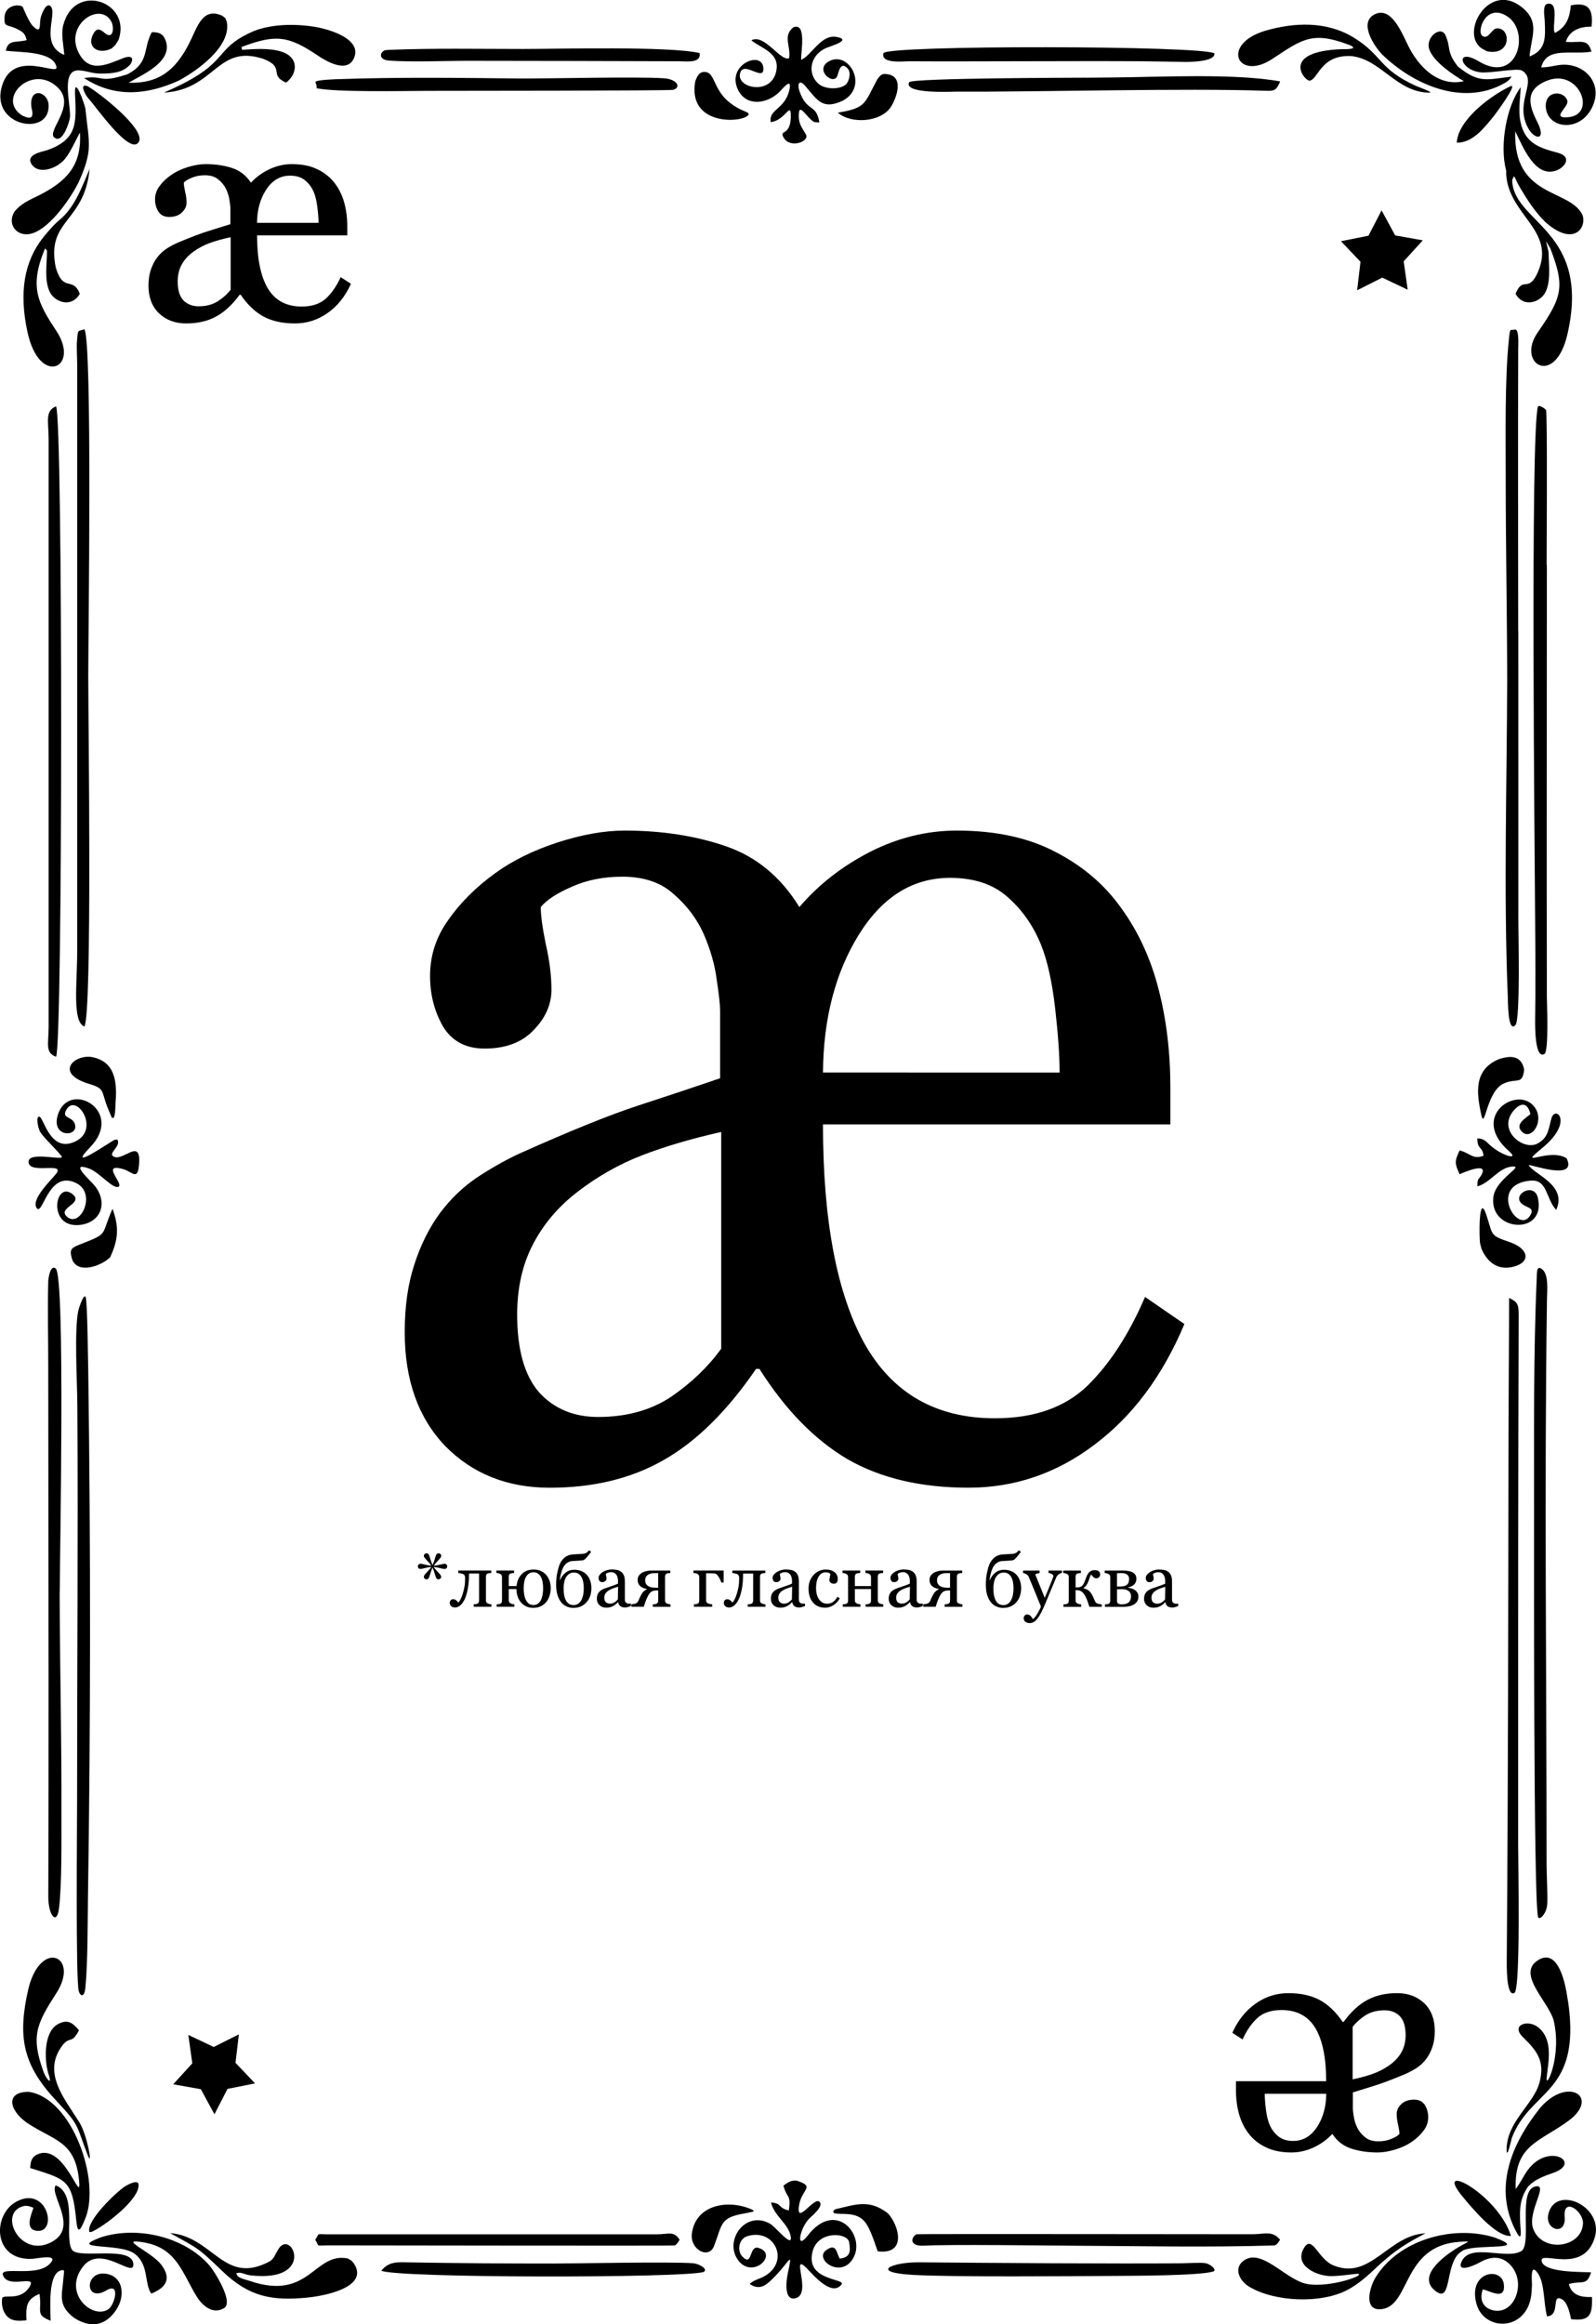 <?xml version="1.0" encoding="UTF-8" standalone="no"?>
<!-- Created with Inkscape (http://www.inkscape.org/) -->

<svg
   width="57mm"
   height="83mm"
   viewBox="0 0 57 83"
   version="1.1"
   id="svg1"
   xml:space="preserve"
   xmlns="http://www.w3.org/2000/svg"
   xmlns:svg="http://www.w3.org/2000/svg"><defs
     id="defs1" /><g
     id="layer1"
     transform="translate(-1515,-275.952)"><g
       id="g98"
       transform="translate(157.064,280.824)"
       style="fill:#000000;fill-opacity:1"><path
         style="fill:#000000;fill-opacity:1;fill-rule:evenodd;stroke:none;stroke-width:0.34"
         d="m 1412.158,17.667 c -9e-4,-3.361 -0.014,-6.729 0,-10.09 0,-0.094 0.037,-0.712 -0.114,-0.679 -0.185,0.04 -0.173,-0.101 -0.223,0.392 -0.144,1.407 -0.11,3.44 -0.11,4.881 0,2.413 0.049,4.823 0.053,7.232 -0.01,3.717 -0.13,7.596 0.021,11.294 0.01,0.117 -0.013,1.335 0.272,1.04 0.179,-0.187 0.107,-3.16 0.106,-3.639 0,-3.477 -9e-4,-6.953 -9e-4,-10.431 z"
         id="path76-67-9" /><path
         style="fill:#000000;fill-opacity:1;fill-rule:evenodd;stroke:none;stroke-width:0.34"
         d="m 1360.951,6.885 c -0.248,0.095 -0.227,-0.036 -0.268,0.451 -0.014,0.18 0.01,0.627 0.01,0.838 V 29.076 c 0,1.192 -0.185,2.534 0.257,2.711 0.284,-0.436 0.138,-11.114 0.138,-12.504 0,-1.386 0.151,-11.943 -0.138,-12.398 z"
         id="path75-93-9" /><path
         style="fill:#000000;fill-opacity:1;fill-rule:evenodd;stroke:none;stroke-width:0.34"
         d="m 1360.997,41.453 c -0.067,-0.172 -0.254,0.422 -0.267,0.486 -0.145,0.739 -0.037,2.52 -0.031,3.403 0.029,4.696 -0.01,9.39 -0.01,14.084 0,0.908 -0.052,6.409 0.059,6.8 0.065,0.226 0.206,0.217 0.237,-0.113 0.089,-0.916 0.079,-2.307 0.093,-3.248 0.096,-6.201 0.097,-12.546 0.01,-18.747 -0.01,-0.319 -0.026,-2.437 -0.091,-2.665 z"
         id="path74-47-7" /><path
         style="fill:#000000;fill-opacity:1;fill-rule:evenodd;stroke:none;stroke-width:0.34"
         d="m 1360.07,51.947 c 0,-1.203 0.203,-11.239 -0.144,-11.519 -0.186,-0.151 -0.263,0.322 -0.267,0.464 -0.026,0.947 0,2.045 0,3.011 0,3.654 0.011,7.308 0.012,10.961 0,2.67 0,5.335 -0.01,8.004 0,0.652 0.301,1.03 0.38,0.423 0.11,-0.834 0.087,-2.569 0.089,-3.452 0.01,-2.609 -0.058,-5.212 -0.063,-7.817 z"
         id="path73-88-9" /><path
         style="fill:#000000;fill-opacity:1;fill-rule:evenodd;stroke:none;stroke-width:0.34"
         d="m 1413.173,15.305 c 0,-0.561 0.031,-5.43 -0.022,-5.535 -0.017,-0.036 -0.265,-0.216 -0.292,-0.11 -0.269,1.052 -0.11,16.091 -0.097,18.314 0.01,1.21 0.018,2.369 0,3.58 0,0.179 -0.018,1.409 0.331,1.213 0.165,-0.093 0.089,-1.806 0.088,-2.063 -0.01,-5.132 0,-10.267 0,-15.399 z"
         id="path72-1-99" /><path
         style="fill:#000000;fill-opacity:1;fill-rule:evenodd;stroke:none;stroke-width:0.34"
         d="m 1413.101,3.035 c 1.03,0.936 1.518,0.224 1.351,-0.232 -0.447,-0.943 -2.48,-0.595 -2.401,-2.985 0.268,0.524 0.708,1.711 1.501,1.386 0.274,-0.113 0.545,-0.482 0.014,-0.622 -0.721,-0.189 -1.235,-0.373 -1.353,-1.257 -0.038,-0.4 0.018,-0.693 0.034,-1.084 -0.524,0.713 -0.746,2.079 -0.53,2.937 0.021,0.068 0.012,0.086 0.01,0.154 0.079,1.492 1.784,2.005 1.137,3.505 -0.338,0.784 -0.533,0.123 -0.8,0.781 0.264,0.495 0.84,0.32 1.04,-0.01 0.233,-0.385 0.148,-1.011 0.136,-1.495 l -0.091,-0.376 0.155,0.258 c 0.529,1.374 0.433,1.735 -0.453,3.009 -0.772,1.114 0.625,1.978 1.066,0.056 0.854,-3.727 -1.947,-3.956 -1.974,-5.505 0.102,-0.238 0.046,-0.12 0.286,0.285 0.252,0.424 0.524,0.847 0.876,1.194 z"
         id="path71-6-6" /><path
         style="fill:#000000;fill-opacity:1;fill-rule:evenodd;stroke:none;stroke-width:0.34"
         d="m 1410.003,-2.497 c -0.417,-0.532 -0.239,-0.647 -0.439,-1.109 -0.166,-0.38 -0.738,0.072 -0.58,0.505 0.165,0.444 0.847,0.904 1.234,1.128 -0.861,0.197 -1.536,-0.428 -1.929,-1.147 -0.239,-0.438 -0.618,-1.562 -1.26,-1.239 -0.574,0.289 -0.024,1.126 0.262,1.425 1.113,1.088 2.884,1.865 4.362,1.04 0.118,-0.065 0.195,-0.122 0.265,-0.241 -0.893,0.105 -1.161,0.247 -1.915,-0.361 z"
         id="path70-38-06" /><path
         style="fill:#000000;fill-opacity:1;fill-rule:evenodd;stroke:none;stroke-width:0.34"
         d="m 1409.965,0.224 c 0.578,0.007 0.995,-0.549 1.335,-0.967 0.036,-0.043 0.884,-1.19 0.578,-1.047 -0.679,0.317 -1.873,1.191 -1.914,2.014 z"
         id="path69-7-3" /><path
         style="fill:#000000;fill-opacity:1;fill-rule:evenodd;stroke:none;stroke-width:0.34"
         d="m 1405.852,-3.116 c -2.228,0.087 -1.309,1.151 -1.144,1.125 0.315,-0.047 0.384,-0.933 1.49,-0.879 1.071,0.119 1.605,1.3 2.796,1.308 0.165,9.7e-4 -0.449,-0.224 -0.473,-0.235 -1.359,-0.616 -1.183,-1.077 -2.22,-1.722 -0.974,-0.606 -2.133,-0.56 -3.193,-0.251 -1.594,0.49 -0.964,1.817 0.273,0.999 1.045,-0.69 1.422,-0.998 2.716,-0.506 0.461,0.176 -0.155,0.163 -0.244,0.161 z"
         id="path68-6-80" /><path
         style="fill:#000000;fill-opacity:1;fill-rule:evenodd;stroke:none;stroke-width:0.34"
         d="m 1411.04,-3.041 c 0.878,0.187 0.869,-0.845 0.358,-0.818 -0.201,0.011 -0.295,0.414 -0.518,0.271 -0.224,-0.144 0.127,-1.225 0.913,-0.681 0.793,0.549 0.346,2.419 -1.039,1.591 -0.865,-0.517 -0.699,0.322 0.081,0.391 0.358,0.032 1.288,-0.164 1.455,-0.066 0.604,0.359 -0.311,1.14 0.239,2.085 0.227,0.392 0.651,0.42 0.308,-0.254 -0.302,-0.592 -0.448,-1.139 0.33,-1.461 1.164,-0.481 1.822,1.212 0.773,1.297 -0.642,0.053 0.038,-0.366 -0.027,-0.588 -0.113,-0.383 -0.835,-0.381 -0.767,0.259 0.083,0.776 1.314,0.888 1.702,-0.14 0.314,-0.831 -0.412,-1.523 -1.26,-1.39 -0.244,0.037 -0.353,0.078 -0.611,0.08 0.14,-0.537 0.613,-0.529 1.096,-0.53 0.269,0 0.431,0.01 0.701,-0.031 -0.132,-0.507 -0.421,-0.301 -0.917,-0.353 0.134,-0.419 0.524,-0.547 0.921,-0.541 0.064,-0.614 -0.102,-0.894 -0.741,-0.76 -0.042,0.45 -0.159,0.772 -0.569,0.984 -0.13,-0.165 0.195,-1.151 -0.279,-1.035 -0.169,0.042 -0.09,0.454 -0.085,0.589 0.024,0.588 0.066,1.056 -0.541,1.285 0.055,-0.717 0.404,-1.244 -0.312,-1.785 -1.162,-0.879 -2.19,0.97 -1.392,1.503 z"
         id="path67-1-3" /><path
         style="fill:#000000;fill-opacity:1;fill-rule:evenodd;stroke:none;stroke-width:0.34"
         d="m 1407.146,76.053 c 0.589,-0.542 1,-0.806 1.7,-1.171 -1.332,0.06 -1.965,1.697 -3.293,1.143 -0.56,-0.235 -0.754,-1.131 -1.055,-0.604 -0.333,0.58 0.368,0.938 0.868,0.984 0.311,0.029 1.017,-0.09 1.073,-0.077 0.283,0.062 -1.234,0.572 -1.97,0.324 -0.701,-0.238 -1.458,-1.167 -2.053,-0.834 -0.439,0.246 -0.261,0.736 0.143,0.976 0.91,0.54 2.553,0.607 3.492,0.113 0.425,-0.224 0.747,-0.525 1.095,-0.854 z"
         id="path66-72-69" /><path
         style="fill:#000000;fill-opacity:1;fill-rule:evenodd;stroke:none;stroke-width:0.34"
         d="m 1413.877,66.236 c -0.089,-0.477 -0.366,-1.574 -1.055,-1.078 -0.684,0.49 0.392,1.428 0.599,2.108 0.313,1.311 -0.296,2.518 -0.248,2.061 0.061,-0.569 0.248,-1.365 -0.306,-1.805 -0.362,-0.287 -0.984,-0.085 -0.546,0.347 0.498,0.492 0.803,0.85 0.598,1.626 -0.211,0.792 -1.193,1.403 -1.177,2.438 0.027,0.278 0.165,-0.381 0.186,-0.451 0.638,-1.693 2.342,-1.576 2.059,-4.489 -0.025,-0.262 -0.065,-0.498 -0.11,-0.757 z"
         id="path65-37-4" /><path
         style="fill:#000000;fill-opacity:1;fill-rule:evenodd;stroke:none;stroke-width:0.34"
         d="m 1410.193,75.489 c 0.541,-0.242 2.417,0.027 1.118,-0.459 -1.474,-0.459 -3.42,0.077 -4.252,1.433 -0.223,0.364 -0.446,1.246 0.268,1.119 0.974,-0.175 0.722,-2.244 2.702,-2.393 0.578,-0.043 0.305,-0.015 -0.115,0.255 -0.43,0.274 -1.425,1.01 -0.666,1.529 0.532,0.365 0.303,-0.964 0.817,-1.396 z"
         id="path64-85-2" /><path
         style="fill:#000000;fill-opacity:1;fill-rule:evenodd;stroke:none;stroke-width:0.34"
         d="m 1414.003,70.827 c 1.059,-0.834 -0.087,-1.549 -1.056,-0.432 -1.028,1.284 -1.715,2.894 -0.833,4.478 0.203,0.364 0.119,-0.197 0.114,-0.354 -0.018,-0.525 -0.018,-0.877 0.289,-1.315 0.232,-0.244 0.543,-0.357 0.848,-0.466 1.133,-0.369 -0.136,-1.14 -0.879,-0.097 -0.156,0.218 -0.252,0.444 -0.418,0.659 -0.056,-1.603 0.868,-1.672 1.936,-2.474 z"
         id="path63-8-04" /><path
         style="fill:#000000;fill-opacity:1;fill-rule:evenodd;stroke:none;stroke-width:0.34"
         d="m 1410.113,73.499 c 0.337,0.411 1.238,1.521 1.786,1.476 -0.454,-1.468 -2.737,-2.686 -1.786,-1.476 z"
         id="path62-5-43" /><path
         style="fill:#000000;fill-opacity:1;fill-rule:evenodd;stroke:none;stroke-width:0.34"
         d="m 1412.65,76.719 c -9e-4,-0.135 -0.076,-0.845 0.223,-0.389 0.232,0.353 0.19,1.052 0.313,1.516 0.497,-0.024 0.134,-0.834 0.534,-0.608 0.202,0.114 0.283,0.498 0.326,0.71 0.67,0.081 0.768,-0.156 0.746,-0.792 -0.37,0.015 -0.725,-0.05 -0.825,-0.463 0.489,-0.138 0.628,0.086 0.794,-0.416 -0.318,-0.025 -1.696,0.022 -1.767,-0.408 -0.064,-0.391 1.494,0.505 1.898,-0.839 0.336,-1.119 -1.397,-1.899 -1.656,-0.843 -0.143,0.584 0.64,0.806 0.581,0.108 -0.063,-0.737 0.676,-0.201 0.654,0.236 -0.046,0.88 -1.462,1.059 -1.779,0.187 -0.226,-0.616 0.606,-1.658 0.051,-1.501 -0.578,0.164 -0.118,1.904 -0.439,2.276 -0.518,0.378 -1.897,-0.317 -2.18,0.428 -0.152,0.4 0.532,0.072 0.647,0.007 0.401,-0.232 0.818,-0.269 1.15,0.133 0.531,0.639 0.077,1.774 -0.692,1.562 -0.353,-0.098 -0.458,-0.403 -0.335,-0.743 0.288,0.075 0.806,0.4 0.753,-0.164 -0.064,-0.663 -1.293,-0.484 -0.982,0.678 0.277,1.034 1.905,1.002 1.973,-0.459 z"
         id="path61-87-6" /><path
         style="fill:#000000;fill-opacity:1;fill-rule:evenodd;stroke:none;stroke-width:0.34"
         d="m 1365.873,-4.311 c -0.724,-0.323 -0.895,0.434 -1.19,1.006 -0.48,0.935 -1.077,1.426 -2.155,1.387 0.473,-0.279 1.62,-0.756 1.318,-1.522 -0.096,-0.244 -0.259,-0.286 -0.488,-0.282 -0.326,0.584 -0.069,1.089 -0.873,1.503 -1.047,0.341 -0.823,0.025 -1.547,0.134 1.089,0.714 2.246,0.608 3.387,0.089 0.648,-0.349 1.877,-1.211 1.711,-2.095 l -0.051,-0.13 z"
         id="path60-33-9" /><path
         style="fill:#000000;fill-opacity:1;fill-rule:evenodd;stroke:none;stroke-width:0.34"
         d="m 1358.463,2.672 c -0.286,0.428 0.041,0.894 0.519,0.815 0.645,-0.105 1.404,-1.154 1.751,-1.826 0.541,-1.198 0.379,-1.407 0.253,-2.652 -0.032,-0.173 -0.402,-1.231 -0.37,-0.523 0.049,1.046 0.087,1.622 -1.005,2.008 -0.186,0.056 -0.763,0.152 -0.549,0.494 0.244,0.389 0.894,0.167 1.18,-0.169 0.21,-0.244 0.383,-0.662 0.549,-0.955 0.071,1.198 -0.498,1.75 -1.481,2.249 -0.319,0.154 -0.615,0.281 -0.847,0.559 z"
         id="path59-10-18" /><path
         style="fill:#000000;fill-opacity:1;fill-rule:evenodd;stroke:none;stroke-width:0.34"
         d="m 1361.056,-1.797 c -0.318,-0.111 -0.047,0.354 0.039,0.443 0.212,0.211 1.496,2.08 1.799,1.548 0.259,-0.454 -1.467,-1.793 -1.838,-1.991 z"
         id="path58-8-91" /><path
         style="fill:#000000;fill-opacity:1;fill-rule:evenodd;stroke:none;stroke-width:0.34"
         d="m 1359.546,3.998 0.069,0.082 c 0,0.493 -0.115,1.125 0.13,1.529 0.198,0.326 0.764,0.505 1.042,0.01 -0.257,-0.642 -0.582,-0.023 -0.858,-0.931 -0.359,-1.722 1.02,-1.593 1.207,-3.524 -0.268,0.62 -0.494,1.284 -0.994,1.748 -0.275,0.227 -0.428,0.408 -0.657,0.686 -0.702,0.883 -0.867,1.993 -0.569,3.381 0.423,1.986 1.903,1.288 1.036,-0.029 -0.658,-0.998 -0.987,-1.566 -0.406,-2.953 z"
         id="path57-1-1" /><path
         style="fill:#000000;fill-opacity:1;fill-rule:evenodd;stroke:none;stroke-width:0.34"
         d="m 1366.581,-3.093 -0.02,-0.101 c 1.216,-0.454 1.654,-0.416 2.729,0.308 0.312,0.211 1.051,0.643 1.29,0.085 0.301,-0.702 -0.95,-1.038 -1.396,-1.112 -0.657,-0.108 -1.413,-0.105 -2.052,0.102 l -0.131,0.048 c -1.185,0.513 -1.002,0.925 -1.947,1.543 -0.404,0.266 -0.823,0.458 -1.262,0.656 1.831,-0.109 1.89,-1.74 3.535,-1.21 0.825,0.31 0.181,0.568 0.826,0.853 0.419,-0.318 0.471,-0.912 -0.179,-1.111 -0.431,-0.132 -0.952,-0.089 -1.393,-0.061 z"
         id="path56-0-86" /><path
         style="fill:#000000;fill-opacity:1;fill-rule:evenodd;stroke:none;stroke-width:0.34"
         d="m 1361.931,-3.146 0.131,-0.126 0.11,-0.182 c 0.471,-1.361 -1.578,-2.073 -1.978,-0.517 -0.083,0.323 0.013,0.719 0.038,1.06 -0.91,-0.365 -0.223,-1.484 -0.492,-1.741 -0.157,-0.15 -0.333,0.302 -0.358,0.444 -0.041,0.237 0.033,0.571 -0.274,0.263 -0.153,-0.155 -0.359,-0.68 -0.36,-0.682 -0.13,-0.11 -0.632,-0.067 -0.651,0.368 -0.019,0.385 0.089,0.244 0.451,0.423 0.212,0.105 0.289,0.168 0.34,0.399 -0.415,0.098 -0.655,-0.028 -0.746,0.375 0.442,0.07 1.687,-0.006 1.81,0.581 0.075,0.356 -1.619,-0.713 -1.97,0.771 -0.323,1.36 1.725,1.72 1.691,0.602 -0.016,-0.509 -0.717,-0.681 -0.614,0.074 0.085,0.333 0.028,0.471 -0.345,0.278 -0.933,-0.616 0.419,-1.893 1.313,-0.961 0.619,0.645 -0.429,1.519 -0.153,1.757 l 0.081,0.042 c 0.242,0.059 0.46,-0.572 0.482,-0.787 0.016,-0.523 -0.343,-1.711 0.344,-1.653 0.334,0.028 0.434,0.128 0.886,0.113 0.358,-0.011 0.688,-0.054 0.931,-0.337 0.148,-0.251 -0.01,-0.308 -0.241,-0.222 -0.596,0.232 -1.245,0.58 -1.625,-0.212 -0.481,-1.002 0.791,-1.813 1.18,-1.084 0.105,0.193 0.08,0.663 -0.228,0.412 -0.149,-0.122 -0.282,-0.234 -0.423,0.04 -0.241,0.465 0.193,0.745 0.671,0.502 z"
         id="path55-9-35" /><path
         style="fill:#000000;fill-opacity:1;fill-rule:evenodd;stroke:none;stroke-width:0.34"
         d="m 1370.353,75.778 c -1.203,-0.231 -1.361,1.535 -3.496,0.804 -0.208,-0.071 -0.443,-0.091 -0.482,-0.275 0.2,-0.06 0.25,0.047 0.528,0.078 2.342,0.255 1.441,-1.708 0.972,-0.933 -0.2,0.331 -0.129,0.384 -0.6,0.565 -1.386,0.535 -1.815,-1.023 -3.262,-1.144 1.043,0.584 0.967,0.498 1.865,1.36 0.956,0.917 1.76,1.069 3.048,0.943 0.488,-0.048 2.227,-0.338 1.648,-1.221 l -0.093,-0.104 z"
         id="path54-2-09" /><path
         style="fill:#000000;fill-opacity:1;fill-rule:evenodd;stroke:none;stroke-width:0.34"
         d="m 1359.951,66.301 c 0.839,-1.304 -0.536,-1.951 -0.994,-0.184 -0.404,1.747 -0.22,2.744 1.004,4.046 0.821,0.874 0.682,0.816 1.1,1.91 0.207,0.537 0,-0.686 -0.291,-1.156 -0.534,-0.857 -1.377,-1.805 -0.558,-2.804 0.256,-0.266 0.287,0.01 0.545,-0.482 -0.228,-0.269 -0.4,-0.406 -0.746,-0.223 -0.536,0.282 -0.503,1.357 -0.32,1.855 0.096,0.336 -0.096,0.111 -0.193,-0.128 -0.477,-1.299 -0.252,-1.736 0.452,-2.834 z"
         id="path53-4-1" /><path
         style="fill:#000000;fill-opacity:1;fill-rule:evenodd;stroke:none;stroke-width:0.34"
         d="m 1358.965,69.83 c -0.83,-0.008 -0.718,0.639 -0.084,1.093 0.983,0.663 1.735,0.639 1.879,2.069 0.1,0.982 -0.525,-1.386 -1.498,-0.924 -0.208,0.098 -0.239,0.271 -0.246,0.483 1.296,0.411 1.502,0.407 1.646,1.892 0.051,0.502 0.152,0.322 0.32,-0.089 0.556,-1.353 -0.463,-4.294 -2.017,-4.525 z"
         id="path52-9-08" /><path
         style="fill:#000000;fill-opacity:1;fill-rule:evenodd;stroke:none;stroke-width:0.34"
         d="m 1361.525,75.03 c -1.21,0.457 0.672,0.194 1.198,0.567 0.547,0.388 0.355,1.074 0.616,1.437 0.508,-0.205 0.742,-0.513 0.364,-1.021 -0.366,-0.491 -1.643,-0.983 -0.606,-0.802 1.165,0.206 1.357,1.119 1.88,1.953 0.206,0.325 0.583,0.627 0.967,0.385 0.346,-0.219 -0.36,-1.324 -0.524,-1.515 -0.906,-1.047 -2.618,-1.425 -3.896,-1.004 z"
         id="path51-15-2" /><path
         style="fill:#000000;fill-opacity:1;fill-rule:evenodd;stroke:none;stroke-width:0.34"
         d="m 1361.204,74.832 c 0.429,-0.183 1.761,-1.18 1.677,-1.71 -0.028,-0.176 -0.418,0.042 -0.48,0.082 -0.307,0.201 -1.399,1.235 -1.272,1.632 z"
         id="path50-7-2" /><path
         style="fill:#000000;fill-opacity:1;fill-rule:evenodd;stroke:none;stroke-width:0.34"
         d="m 1360.409,74.46 c 0,-0.431 0,-1.123 -0.486,-1.289 -0.232,0.352 0.856,1.505 -0.16,2.03 -1.105,0.571 -1.886,-1.007 -1.032,-1.278 0.163,-0.051 0.252,-0.008 0.4,0.046 -0.084,0.255 -0.323,0.788 0.134,0.825 0.746,0.06 0.349,-1.624 -0.734,-1.049 -0.879,0.466 -0.856,2.112 0.547,2.048 0.207,-0.01 1.014,-0.201 0.626,0.187 -0.514,0.513 -1.949,-0.004 -1.624,0.473 0.259,0.38 1.183,-0.101 0.911,0.338 -0.338,0.544 -0.954,0.234 -0.979,0.419 -0.046,0.32 0.092,0.698 0.419,0.772 0.151,0.035 0.299,0.019 0.45,0.006 -0.023,-0.485 -0.01,-0.752 0.465,-0.943 0.097,0.637 -0.167,0.735 0.397,0.958 0,-0.395 -0.113,-1.668 0.364,-1.795 0.161,-0.043 0.113,0.011 0.096,0.254 -0.042,0.608 -0.227,0.975 0.375,1.436 0.557,0.357 1.081,0.322 1.484,-0.247 0.391,-0.552 0.261,-1.289 -0.409,-1.332 -0.704,-0.044 -0.682,1.054 0.087,0.598 0.509,-0.301 0.29,0.529 0.063,0.678 -0.569,0.375 -1.645,-0.578 -0.899,-1.531 0.649,-0.828 1.837,0.47 1.793,-0.092 -0.05,-0.659 -1.88,-0.176 -2.172,-0.481 -0.161,-0.168 -0.117,-0.803 -0.116,-1.027 z"
         id="path49-33-68" /><path
         style="fill:#000000;fill-opacity:1;fill-rule:evenodd;stroke:none;stroke-width:0.34"
         d="m 1359.936,9.639 c -0.396,0.167 -0.269,0.518 -0.263,1.16 v 21.03 c -0.01,0.626 -0.12,0.889 0.265,1.037 0.239,-0.379 0.248,-22.824 0,-23.227 z"
         id="path48-4-9" /><path
         style="fill:#000000;fill-opacity:1;fill-rule:evenodd;stroke:none;stroke-width:0.34"
         d="m 1412.867,63.589 c 0.051,0.134 0.311,-0.13 0.328,-0.468 0.018,-0.36 -0.024,-1.024 -0.024,-1.442 0,-6.703 -0.082,-13.389 0.013,-20.094 0,-0.347 0.085,-0.971 -0.197,-1.15 -0.181,-0.116 -0.159,0.157 -0.168,0.351 -0.122,2.71 -0.092,5.647 -0.096,8.368 0,1.422 -0.021,13.809 0.143,14.434 z"
         id="path47-22-77" /><path
         style="fill:#000000;fill-opacity:1;fill-rule:evenodd;stroke:none;stroke-width:0.34"
         d="m 1411.749,65.069 c -9e-4,0.145 -0.03,1.414 0.276,1.225 0.222,-0.136 0.131,-4.599 0.131,-5.293 0,-2.268 0,-4.535 0,-6.803 0,-1.135 10e-4,-2.268 10e-4,-3.403 0,-2.9 0.01,-5.795 0.017,-8.697 9e-4,-0.393 -0.038,-0.474 -0.342,-0.619 -10e-4,1.627 -0.018,3.266 -0.021,4.897 -0.01,6.232 -0.012,12.461 -0.062,18.693 z"
         id="path46-0-8" /><path
         style="fill:#000000;fill-opacity:1;fill-rule:evenodd;stroke:none;stroke-width:0.34"
         d="m 1382.765,-1.963 c -0.275,1.581 1.644,1.488 1.892,1.206 0.073,-0.083 -0.097,-0.126 -0.195,-0.171 -1.105,-0.499 -0.912,-1.304 -1.317,-1.371 -0.231,-0.039 -0.318,0.16 -0.379,0.336 z"
         id="path45-1-93" /><path
         style="fill:#000000;fill-opacity:1;fill-rule:evenodd;stroke:none;stroke-width:0.34"
         d="m 1389.271,-2.044 c -0.468,0.857 -0.375,1.027 -1.413,1.195 0.476,0.418 1.544,0.344 1.898,-0.21 0.195,-0.306 0.46,-1.033 -0.072,-1.152 -0.25,-0.056 -0.288,0.007 -0.413,0.166 z"
         id="path44-2-05" /><path
         style="fill:#000000;fill-opacity:1;fill-rule:evenodd;stroke:none;stroke-width:0.34"
         d="m 1387.021,-0.511 0.179,0.013 c -0.117,-0.704 -0.444,-0.34 -0.714,-1.128 -0.08,-0.234 -0.014,-0.439 0.212,-0.173 0.444,0.522 0.615,0.854 1.333,0.525 0.954,-0.513 0.217,-1.809 -0.493,-1.407 -0.539,0.305 0.187,0.897 0.309,0.501 0.055,-0.179 0.12,-0.497 0.358,-0.251 0.144,0.149 0.052,0.47 -0.055,0.571 -0.201,0.191 -0.748,0.192 -0.988,-0.025 -0.414,-0.376 -0.29,-1.035 0.297,-1.281 0.118,-0.05 0.951,-0.286 0.342,-0.389 -0.548,-0.093 -0.884,0.671 -1.253,0.819 -0.016,-0.242 0.21,-1.356 -0.281,-1.16 -0.386,0.322 -0.082,0.655 -0.147,1.103 -0.307,0.129 -0.887,-0.893 -1.35,-0.638 0.373,0.304 1.073,0.451 0.873,1.167 -0.229,0.814 -1.457,0.519 -1.266,-0.02 0.145,-0.415 0.86,0.357 0.822,-0.161 -0.047,-0.65 -1.355,-0.107 -0.897,0.796 0.312,0.614 1.083,0.482 1.513,0.016 0.097,-0.106 0.426,-0.498 0.309,-0.01 -0.165,0.686 -0.737,0.668 -0.663,1.132 0.532,-0.056 0.734,-0.796 0.718,-0.178 -0.018,0.709 -0.443,0.424 -0.248,0.743 0.237,0.389 0.92,0.121 0.792,-0.116 -0.151,-0.275 -0.287,-0.387 -0.254,-0.779 0.029,-0.338 0.294,0.192 0.551,0.33 z"
         id="path43-77-6" /><path
         style="fill:#000000;fill-opacity:1;fill-rule:evenodd;stroke:none;stroke-width:0.34"
         d="m 1361.924,35.03 c 0.136,0.14 0.129,-0.37 0.136,-0.465 0.056,-0.705 0.041,-1.48 -0.784,-1.677 -0.654,-0.157 -1.455,0.561 -0.145,0.951 0.581,0.172 0.404,0.262 0.672,0.904 z"
         id="path42-02-3" /><path
         style="fill:#000000;fill-opacity:1;fill-rule:evenodd;stroke:none;stroke-width:0.34"
         d="m 1361.867,40.03 c 0.294,-0.623 0.33,-1.084 0.087,-1.736 -0.441,0.999 -0.102,0.858 -1.193,1.286 -0.316,0.122 -0.342,0.199 -0.248,0.524 0.202,0.53 1.021,0.244 1.354,-0.074 z"
         id="path41-4-97" /><path
         style="fill:#000000;fill-opacity:1;fill-rule:evenodd;stroke:none;stroke-width:0.34"
         d="m 1362.018,35.836 c -0.152,0.075 -1.754,1.182 -0.868,0.267 1.247,-1.286 -0.699,-2.405 -1.131,-1.213 -0.32,0.884 0.768,0.865 0.586,0.365 -0.1,-0.275 -0.493,-0.172 -0.291,-0.511 0.35,-0.588 1.228,0.721 0.299,1.153 -0.879,0.411 -1.11,-0.843 -1.266,-0.889 -0.143,-0.043 -0.056,0.404 0.025,0.544 0.126,0.215 0.776,0.821 0.772,0.893 -0.01,0.125 -1.219,-0.212 -1.189,0.187 0.033,0.447 1.337,-0.029 0.983,0.416 -0.169,0.213 -0.873,0.883 -0.706,1.195 0.221,0.414 0.409,-1.372 1.426,-0.866 0.741,0.368 0.155,1.598 -0.316,1.212 -0.408,-0.334 0.636,-0.479 0.167,-0.83 -0.612,-0.457 -0.878,1.191 0.228,1.117 0.726,-0.048 1.095,-0.704 0.604,-1.376 -0.134,-0.185 -0.992,-0.919 -0.224,-0.642 0.363,0.13 0.834,0.725 1.042,0.654 0.234,-0.08 -0.645,-0.857 0.155,-0.64 0.36,0.097 0.543,0.455 0.59,-0.189 0.073,-0.977 -0.63,9.7e-4 -0.945,-0.278 -0.133,-0.118 0.32,-0.364 0.162,-0.588 z"
         id="path40-10-74" /><path
         style="fill:#000000;fill-opacity:1;fill-rule:evenodd;stroke:none;stroke-width:0.34"
         d="m 1389.283,75.525 c 1.08,0.132 0.736,-0.981 0.354,-1.365 -0.648,-0.489 -1.097,-0.321 -1.841,-0.144 -0.115,0.027 -0.118,0.125 -0.068,0.144 0.201,0.08 0.772,-0.086 1.097,0.313 0.184,0.224 0.33,0.693 0.434,0.984 z"
         id="path39-3-3" /><path
         style="fill:#000000;fill-opacity:1;fill-rule:evenodd;stroke:none;stroke-width:0.34"
         d="m 1384.826,74.05 c -0.793,-0.383 -2.025,-0.246 -2.179,0.827 -0.084,0.587 0.604,0.945 0.79,0.458 0.309,-0.806 0.207,-1.016 1.115,-1.168 l 0.307,-0.066 z"
         id="path38-73-5" /><path
         style="fill:#000000;fill-opacity:1;fill-rule:evenodd;stroke:none;stroke-width:0.34"
         d="m 1386.394,73.002 c -0.21,-0.023 -0.311,0.059 -0.478,0.176 0.119,0.477 0.278,0.281 0.193,0.885 -0.402,-0.084 -0.22,-0.249 -0.638,-0.285 0.119,0.504 0.655,0.778 0.709,1.246 0.043,0.372 -0.54,-0.368 -0.738,-0.482 -0.884,-0.51 -1.673,0.615 -1.134,1.313 0.52,0.675 1.437,-0.23 0.721,-0.451 -0.362,-0.111 -0.199,0.716 -0.592,0.295 -0.16,-0.169 -0.146,-0.616 0.198,-0.718 1.034,-0.309 1.583,1.061 0.428,1.514 -0.177,0.07 -0.201,0.076 -0.355,0.192 0.376,0.263 0.615,0.031 0.911,-0.274 0.534,-0.548 0.633,-0.945 0.452,-0.098 -0.051,0.238 -0.155,1.022 0.299,0.877 0.572,-0.181 -0.232,-1.685 0.39,-1.051 0.22,0.226 0.883,1.019 1.231,0.568 0.168,-0.22 -1.317,-0.12 -1.032,-1.187 0.199,-0.745 1.243,-0.673 1.304,-0.321 0.059,0.342 0.037,0.536 -0.337,0.585 -0.129,-0.235 -0.116,-0.554 -0.473,-0.311 -0.486,0.332 0.572,1.093 0.985,0.235 0.383,-0.798 -0.662,-2.028 -1.65,-0.754 -0.434,0.561 -0.3,-0.211 0.025,-0.576 0.083,-0.092 0.569,-0.467 0.387,-0.628 -0.195,-0.175 -0.816,0.841 -0.733,0.169 0.079,-0.624 0.616,-0.694 -0.071,-0.918 z"
         id="path37-9-8" /><path
         style="fill:#000000;fill-opacity:1;fill-rule:evenodd;stroke:none;stroke-width:0.34"
         d="m 1396.751,-2.098 c -0.304,0.003 -6.269,0.008 -6.346,0.163 -0.212,0.426 1.53,0.336 1.678,0.336 2.876,0.015 8.18,-0.132 11.056,-0.031 0.329,0.012 0.382,-0.025 0.518,-0.334 -1.607,-0.297 -4.293,-0.156 -6.013,-0.141 -0.297,0.003 -0.595,0.006 -0.893,0.008 z"
         id="path36-59-3" /><path
         style="fill:#000000;fill-opacity:1;fill-rule:evenodd;stroke:none;stroke-width:0.34"
         d="m 1370.052,-2.047 c -0.075,0.003 -0.84,0.023 -0.848,0.103 0,0.047 0.051,0.093 0.038,0.223 0.692,0.147 3.11,0.097 3.909,0.094 0.725,-0.003 8.72,-9.8e-4 8.833,-0.037 0.292,-0.096 0.124,-0.377 -0.321,-0.411 -0.911,-0.068 -4.237,0.015 -5.194,0.006 -2.142,-0.023 -4.275,-0.051 -6.416,0.023 z"
         id="path35-7-3" /><path
         style="fill:#000000;fill-opacity:1;fill-rule:evenodd;stroke:none;stroke-width:0.34"
         d="m 1403.471,75.312 c 0.079,-0.032 0.137,-0.131 0.182,-0.2 -0.278,-0.341 -0.547,-0.197 -0.996,-0.197 -0.879,9.8e-4 -11.94,-0.016 -11.981,0 -0.182,0.07 -0.316,0.44 0.266,0.408 0.9,-0.051 4.401,-0.004 5.326,9.6e-4 2.346,0.012 4.808,0.063 7.145,-0.008 0.02,-9.7e-4 0.038,-0.003 0.057,-0.004 z"
         id="path34-2-36" /><path
         style="fill:#000000;fill-opacity:1;fill-rule:evenodd;stroke:none;stroke-width:0.34"
         d="m 1369.676,74.918 c -0.477,0 -0.307,-0.063 -0.482,0.193 0.166,0.265 -0.01,0.201 0.482,0.201 0.923,0 12.31,0.02 12.354,0.003 0.082,-0.032 0.134,-0.132 0.179,-0.204 -0.215,-0.329 -0.391,-0.193 -0.836,-0.193 h -11.697 z"
         id="path33-0-1" /><path
         style="fill:#000000;fill-opacity:1;fill-rule:evenodd;stroke:none;stroke-width:0.34"
         d="m 1400.197,75.951 c -2.382,0.023 -7.065,-0.013 -9.443,-0.034 -0.975,-0.008 -1.795,0.363 -0.184,0.451 1.475,0.08 5.616,0.045 7.103,0.035 0.642,-0.005 3.065,-0.003 3.59,-0.156 l 0.023,-0.01 c 0.105,-0.068 -0.138,-0.265 -0.303,-0.29 -0.171,-0.027 -0.59,9.8e-4 -0.786,0.003 z"
         id="path32-2-04" /><path
         style="fill:#000000;fill-opacity:1;fill-rule:evenodd;stroke:none;stroke-width:0.34"
         d="m 1400.209,-2.661 c 0.174,0.003 1.127,0.006 1.1,-0.302 -0.342,-0.286 -11.751,-0.305 -11.823,-0.008 -0.095,0.388 0.715,0.286 0.94,0.287 1.965,0.015 6.376,-0.018 8.341,9.8e-4 0.481,0.005 0.961,0.012 1.442,0.021 z"
         id="path31-8-7" /><path
         style="fill:#000000;fill-opacity:1;fill-rule:evenodd;stroke:none;stroke-width:0.34"
         d="m 1383.07,76.262 c 0.173,-0.118 -0.195,-0.294 -0.366,-0.311 -0.831,-0.062 -4.108,0.008 -4.978,0.01 -1.753,9.7e-4 -3.453,-0.012 -5.205,-0.042 -0.404,-0.007 -0.693,-0.036 -0.968,0.297 0.514,0.266 10.709,0.27 11.516,0.047 z"
         id="path30-67-4" /><path
         style="fill:#000000;fill-opacity:1;fill-rule:evenodd;stroke:none;stroke-width:0.34"
         d="m 1371.678,-3.078 c -0.2,0.098 -0.206,0.342 0.155,0.37 0.817,0.06 1.989,0.007 2.849,0.008 1.794,0 5.712,0.01 7.505,0.016 0.279,9.8e-4 0.797,0.079 0.734,-0.294 -1.114,-0.252 -5.093,-0.144 -6.307,-0.145 -1.551,0 -3.206,-0.032 -4.746,0.031 -0.06,0.003 -0.13,0.004 -0.189,0.015 z"
         id="path29-08-2" /><path
         style="fill:#000000;fill-opacity:1;fill-rule:evenodd;stroke:none;stroke-width:0.34"
         d="m 1412.371,33.328 c -0.097,-0.516 -0.492,-0.516 -0.915,-0.372 -0.878,0.376 -0.798,1.175 -0.613,1.998 0.122,0.544 0.184,-0.851 0.789,-1.129 0.483,-0.222 0.668,0.072 0.739,-0.497 z"
         id="path28-18-7" /><path
         style="fill:#000000;fill-opacity:1;fill-rule:evenodd;stroke:none;stroke-width:0.34"
         d="m 1410.848,39.731 c 0.22,0.493 0.596,0.771 1.139,0.633 0.635,-0.162 0.551,-0.643 -0.126,-0.876 -0.748,-0.258 -0.591,-0.239 -0.847,-0.991 -0.275,-0.813 -0.253,0.863 -0.217,1.039 z"
         id="path27-3-1" /><path
         style="fill:#000000;fill-opacity:1;fill-rule:evenodd;stroke:none;stroke-width:0.34"
         d="m 1413.892,36.494 c -0.646,-0.404 -1.818,0.403 -0.878,-0.368 1.139,-0.935 0.48,-1.521 0.337,-1.081 -0.109,0.337 -0.089,0.714 -0.52,0.928 -0.524,0.258 -1.483,-0.541 -0.778,-1.247 0.263,-0.263 0.46,-0.161 0.541,0.188 -0.17,0.146 -0.582,0.368 -0.291,0.64 0.355,0.334 0.882,-0.514 0.34,-0.998 -0.652,-0.582 -2.185,0.485 -0.808,1.688 0.389,0.34 -0.287,0.152 -0.704,-0.24 -0.167,-0.157 -0.203,-0.208 -0.433,-0.223 0,0.416 0.177,0.266 0.222,0.618 -0.375,0.153 -0.481,-0.095 -0.855,-0.189 -0.183,0.395 -0.181,0.458 0,0.851 0.114,-0.048 1.042,-0.465 0.784,0.015 -0.112,0.207 -0.152,0.105 -0.147,0.418 0.46,-0.125 0.754,-0.669 1.241,-0.708 0.464,-0.036 -0.589,0.44 -0.672,1.086 -0.162,1.256 1.897,1.385 1.59,0.034 -0.142,-0.624 -1.076,-0.036 -0.466,0.281 0.171,0.089 0.351,0.114 0.169,0.376 -0.444,0.637 -1.492,-1.136 0.03,-1.274 0.612,-0.055 0.543,0.634 0.919,1.046 0.417,-0.895 -0.834,-1.284 -0.979,-1.601 0.039,-0.04 1.751,0.592 1.354,-0.239 z"
         id="path3-0-5" /><path
         id="path11-84-3"
         d="m 1408.21,5.474 -0.907,-0.432 -0.898,0.453 0.12,-1.018 -0.697,-0.735 0.982,-0.196 0.468,-0.905 0.486,0.894 0.986,0.176 -0.682,0.749 z"
         style="fill:#000000;fill-opacity:1;fill-rule:nonzero;stroke:none;stroke-width:0.34" /><path
         id="path21-36-77"
         d="m 1364.662,67.797 0.907,0.431 0.898,-0.451 -0.12,1.016 0.697,0.735 -0.983,0.196 -0.466,0.906 -0.487,-0.895 -0.986,-0.175 0.682,-0.749 z"
         style="fill:#000000;fill-opacity:1;fill-rule:nonzero;stroke:none;stroke-width:0.34" /></g><path
       style="font-size:43.601px;line-height:1;font-family:Georgia;-inkscape-font-specification:Georgia;fill:#000000;fill-opacity:1;stroke-width:1.012;stroke-linecap:round"
       d="m 1651.431,304.938 q -1.235,2.619 -3.406,4.066 -2.15,1.448 -4.769,1.448 -2.704,0 -4.577,-0.958 -1.873,-0.979 -3.342,-3.044 h -0.128 q -1.639,2.129 -3.491,3.066 -1.831,0.937 -4.322,0.937 -2.406,0 -3.96,-1.405 -1.533,-1.426 -1.533,-3.832 0,-1.299 0.362,-2.278 0.362,-1.001 0.979,-1.746 0.596,-0.703 1.363,-1.171 0.788,-0.468 1.597,-0.809 2.938,-1.171 4.556,-1.639 1.618,-0.468 3.087,-0.915 v -2.278 q 0,-0.298 -0.128,-1.043 -0.106,-0.745 -0.49,-1.533 -0.383,-0.766 -1.128,-1.341 -0.724,-0.596 -1.959,-0.596 -1.065,0 -1.916,0.341 -0.83,0.319 -1.171,0.681 0,0.426 0.192,1.256 0.213,0.83 0.213,1.533 0,0.745 -0.681,1.363 -0.66,0.617 -1.852,0.617 -1.065,0 -1.575,-0.745 -0.49,-0.766 -0.49,-1.703 0,-1.022 0.681,-1.873 0.681,-0.873 1.767,-1.575 0.979,-0.639 2.363,-1.043 1.405,-0.405 2.555,-0.405 2.129,0 3.853,0.532 1.724,0.532 2.768,2.044 1.086,-1.128 2.661,-1.852 1.597,-0.724 3.3,-0.724 2.214,0 3.747,0.724 1.533,0.703 2.47,1.873 0.979,1.192 1.426,2.746 0.447,1.533 0.447,3.321 v 1.235 h -13.157 q 0,4.854 1.575,7.388 1.597,2.512 4.939,2.512 2.214,0 3.491,-1.086 1.277,-1.107 2.193,-3.002 z m -4.726,-8.473 q 0,-0.852 -0.17,-2.172 -0.17,-1.32 -0.532,-2.129 -0.447,-0.979 -1.277,-1.618 -0.809,-0.639 -2.171,-0.639 -2.129,0 -3.47,1.937 -1.32,1.916 -1.341,4.62 z m -12.816,9.304 v -7.302 q -1.703,0.341 -3.002,0.788 -1.299,0.447 -2.448,1.235 -1.086,0.745 -1.682,1.767 -0.596,1.022 -0.596,2.363 0,1.767 0.83,2.619 0.852,0.83 2.235,0.83 1.618,0 2.768,-0.681 1.15,-0.703 1.895,-1.618 z"
       id="text1152-61-1-7-9-9-0-6-5-1-9-2-1"
       transform="scale(0.943,1.06)"
       aria-label="æ" /><path
       style="font-size:10.939px;line-height:1;font-family:Georgia;-inkscape-font-specification:Georgia;fill:#000000;fill-opacity:1;stroke-width:0.242;stroke-linecap:round"
       d="m 1565.096,279.381 q -0.31,0.657 -0.855,1.02 -0.539,0.363 -1.196,0.363 -0.678,0 -1.148,-0.24 -0.47,-0.246 -0.839,-0.764 h -0.032 q -0.411,0.534 -0.876,0.769 -0.459,0.235 -1.084,0.235 -0.604,0 -0.994,-0.353 -0.385,-0.358 -0.385,-0.961 0,-0.326 0.091,-0.572 0.091,-0.251 0.246,-0.438 0.149,-0.176 0.342,-0.294 0.198,-0.118 0.401,-0.203 0.737,-0.294 1.143,-0.411 0.406,-0.118 0.774,-0.23 v -0.572 q 0,-0.075 -0.032,-0.262 -0.027,-0.187 -0.123,-0.385 -0.096,-0.192 -0.283,-0.337 -0.182,-0.15 -0.491,-0.15 -0.267,0 -0.481,0.086 -0.208,0.08 -0.294,0.171 0,0.107 0.048,0.315 0.053,0.208 0.053,0.385 0,0.187 -0.171,0.342 -0.166,0.155 -0.465,0.155 -0.267,0 -0.395,-0.187 -0.123,-0.192 -0.123,-0.427 0,-0.256 0.171,-0.47 0.171,-0.219 0.443,-0.395 0.246,-0.16 0.593,-0.262 0.352,-0.101 0.641,-0.101 0.534,0 0.967,0.134 0.433,0.134 0.694,0.513 0.273,-0.283 0.668,-0.465 0.401,-0.182 0.828,-0.182 0.555,0 0.94,0.182 0.385,0.176 0.62,0.47 0.246,0.299 0.358,0.689 0.112,0.385 0.112,0.833 v 0.31 h -3.301 q 0,1.218 0.395,1.853 0.401,0.63 1.239,0.63 0.555,0 0.876,-0.272 0.321,-0.278 0.55,-0.753 z m -1.186,-2.126 q 0,-0.214 -0.043,-0.545 -0.043,-0.331 -0.134,-0.534 -0.112,-0.246 -0.321,-0.406 -0.203,-0.16 -0.545,-0.16 -0.534,0 -0.871,0.486 -0.331,0.481 -0.337,1.159 z m -3.216,2.334 v -1.832 q -0.427,0.086 -0.753,0.198 -0.326,0.112 -0.614,0.31 -0.272,0.187 -0.422,0.443 -0.149,0.256 -0.149,0.593 0,0.443 0.208,0.657 0.214,0.208 0.561,0.208 0.406,0 0.694,-0.171 0.288,-0.176 0.475,-0.406 z"
       id="text1152-8-8-6-2-9-8-9-5-1-0-9-75-9"
       transform="scale(0.976,1.024)"
       aria-label="æ" /><path
       style="font-size:10.939px;line-height:1;font-family:Georgia;-inkscape-font-specification:Georgia;fill:#000000;fill-opacity:1;stroke-width:0.242;stroke-linecap:round"
       d="m -1597.348,-340.376 q -0.31,0.657 -0.855,1.02 -0.539,0.363 -1.196,0.363 -0.678,0 -1.148,-0.24 -0.47,-0.246 -0.839,-0.764 h -0.032 q -0.411,0.534 -0.876,0.769 -0.459,0.235 -1.084,0.235 -0.604,0 -0.994,-0.353 -0.385,-0.358 -0.385,-0.961 0,-0.326 0.091,-0.572 0.091,-0.251 0.246,-0.438 0.15,-0.176 0.342,-0.294 0.198,-0.118 0.401,-0.203 0.737,-0.294 1.143,-0.411 0.406,-0.118 0.775,-0.23 v -0.572 q 0,-0.075 -0.032,-0.262 -0.027,-0.187 -0.123,-0.385 -0.096,-0.192 -0.283,-0.337 -0.182,-0.15 -0.491,-0.15 -0.267,0 -0.481,0.086 -0.208,0.08 -0.294,0.171 0,0.107 0.048,0.315 0.053,0.208 0.053,0.385 0,0.187 -0.171,0.342 -0.166,0.155 -0.465,0.155 -0.267,0 -0.395,-0.187 -0.123,-0.192 -0.123,-0.427 0,-0.256 0.171,-0.47 0.171,-0.219 0.443,-0.395 0.246,-0.16 0.593,-0.262 0.353,-0.101 0.641,-0.101 0.534,0 0.967,0.134 0.433,0.134 0.694,0.513 0.272,-0.283 0.668,-0.465 0.401,-0.182 0.828,-0.182 0.555,0 0.94,0.182 0.385,0.176 0.62,0.47 0.246,0.299 0.358,0.689 0.112,0.385 0.112,0.833 v 0.31 h -3.301 q 0,1.218 0.395,1.853 0.401,0.63 1.239,0.63 0.555,0 0.876,-0.272 0.321,-0.278 0.55,-0.753 z m -1.186,-2.126 q 0,-0.214 -0.043,-0.545 -0.043,-0.331 -0.134,-0.534 -0.112,-0.246 -0.321,-0.406 -0.203,-0.16 -0.545,-0.16 -0.534,0 -0.871,0.486 -0.331,0.481 -0.337,1.159 z m -3.216,2.334 v -1.832 q -0.427,0.086 -0.753,0.198 -0.326,0.112 -0.614,0.31 -0.272,0.187 -0.422,0.443 -0.15,0.256 -0.15,0.593 0,0.443 0.208,0.657 0.214,0.208 0.561,0.208 0.406,0 0.694,-0.171 0.288,-0.176 0.475,-0.406 z"
       id="text1152-8-8-6-2-9-8-9-5-1-0-9-7-1-8"
       transform="scale(-0.976,-1.024)"
       aria-label="æ" /><path
       style="font-size:2.686px;line-height:1;font-family:Georgia;-inkscape-font-specification:Georgia;fill:#000000;fill-opacity:1;stroke-width:0.063;stroke-linecap:round"
       d="m 1530.969,331.889 q 0,0.049 -0.028,0.071 -0.027,0.022 -0.071,0.022 -0.029,0 -0.139,-0.028 -0.109,-0.029 -0.245,-0.045 0.059,0.081 0.11,0.136 0.051,0.054 0.085,0.09 0.035,0.038 0.055,0.067 0.02,0.029 0.02,0.062 0,0.035 -0.032,0.062 -0.032,0.026 -0.067,0.026 -0.024,0 -0.045,-0.013 -0.021,-0.014 -0.035,-0.039 -0.021,-0.038 -0.042,-0.122 -0.02,-0.084 -0.089,-0.247 -0.063,0.156 -0.088,0.248 -0.025,0.09 -0.043,0.121 -0.017,0.026 -0.035,0.039 -0.017,0.013 -0.045,0.013 -0.037,0 -0.068,-0.025 -0.03,-0.025 -0.03,-0.063 0,-0.032 0.018,-0.059 0.018,-0.028 0.056,-0.07 0.033,-0.034 0.087,-0.093 0.055,-0.059 0.109,-0.134 -0.129,0.013 -0.24,0.043 -0.11,0.029 -0.144,0.029 -0.043,0 -0.071,-0.021 -0.027,-0.022 -0.027,-0.072 0,-0.045 0.027,-0.068 0.028,-0.025 0.071,-0.025 0.039,0 0.138,0.028 0.1,0.028 0.246,0.042 -0.051,-0.07 -0.107,-0.131 -0.056,-0.063 -0.088,-0.096 -0.037,-0.039 -0.056,-0.067 -0.018,-0.029 -0.018,-0.062 0,-0.035 0.032,-0.062 0.032,-0.026 0.067,-0.026 0.024,0 0.043,0.013 0.021,0.013 0.037,0.039 0.018,0.032 0.049,0.142 0.03,0.109 0.083,0.227 0.059,-0.134 0.085,-0.233 0.028,-0.101 0.046,-0.135 0.014,-0.025 0.034,-0.038 0.021,-0.014 0.046,-0.014 0.037,0 0.067,0.025 0.032,0.025 0.032,0.063 0,0.054 -0.073,0.126 -0.072,0.072 -0.197,0.23 0.142,-0.016 0.245,-0.042 0.105,-0.028 0.139,-0.028 0.043,0 0.071,0.024 0.028,0.024 0.028,0.07 z m 1.58,1.441 h -0.632 v -0.087 q 0.03,-0.003 0.062,-0.005 0.032,-0.003 0.055,-0.011 0.037,-0.012 0.056,-0.041 0.02,-0.03 0.02,-0.077 v -0.965 h -0.359 q 0,0.32 -0.045,0.551 -0.045,0.231 -0.115,0.376 -0.07,0.143 -0.157,0.214 -0.088,0.071 -0.18,0.071 -0.095,0 -0.143,-0.049 -0.049,-0.05 -0.049,-0.115 0,-0.047 0.03,-0.089 0.032,-0.042 0.091,-0.042 0.055,0 0.1,0.032 0.045,0.032 0.087,0.088 0.031,-0.029 0.073,-0.106 0.043,-0.079 0.079,-0.194 0.039,-0.125 0.064,-0.258 0.025,-0.134 0.025,-0.307 0,-0.068 -0.017,-0.101 -0.017,-0.033 -0.054,-0.051 -0.025,-0.013 -0.081,-0.024 -0.056,-0.012 -0.092,-0.016 v -0.087 h 1.178 v 0.087 q -0.038,0.003 -0.067,0.007 -0.027,0.004 -0.051,0.009 -0.037,0.011 -0.055,0.042 -0.017,0.03 -0.017,0.076 v 0.839 q 0,0.046 0.016,0.075 0.016,0.028 0.054,0.043 0.028,0.013 0.059,0.02 0.033,0.007 0.067,0.009 z m 1.768,-0.236 q 0.041,-0.083 0.06,-0.188 0.02,-0.106 0.02,-0.233 0,-0.108 -0.016,-0.209 -0.016,-0.102 -0.056,-0.185 -0.039,-0.081 -0.106,-0.13 -0.066,-0.05 -0.164,-0.05 -0.106,0 -0.174,0.052 -0.068,0.052 -0.107,0.134 -0.039,0.079 -0.055,0.18 -0.016,0.101 -0.016,0.201 0,0.122 0.018,0.232 0.02,0.109 0.062,0.191 0.042,0.084 0.107,0.132 0.066,0.047 0.165,0.047 0.089,0 0.155,-0.047 0.067,-0.049 0.108,-0.129 z m -0.698,0.096 q -0.081,-0.089 -0.127,-0.211 -0.046,-0.123 -0.048,-0.281 h -0.274 v 0.399 q 0,0.045 0.018,0.073 0.018,0.029 0.055,0.045 0.028,0.013 0.059,0.02 0.033,0.007 0.067,0.009 v 0.087 h -0.631 v -0.087 q 0.03,-0.003 0.062,-0.005 0.033,-0.003 0.056,-0.011 0.037,-0.012 0.054,-0.041 0.018,-0.03 0.018,-0.077 v -0.839 q 0,-0.043 -0.018,-0.072 -0.018,-0.03 -0.055,-0.046 -0.034,-0.016 -0.067,-0.021 -0.031,-0.005 -0.059,-0.008 v -0.087 h 0.631 v 0.087 q -0.038,0.003 -0.067,0.007 -0.028,0.004 -0.051,0.009 -0.037,0.011 -0.055,0.042 -0.017,0.03 -0.017,0.076 v 0.333 h 0.278 q 0.025,-0.262 0.186,-0.426 0.163,-0.164 0.424,-0.164 0.146,0 0.258,0.052 0.114,0.052 0.19,0.139 0.08,0.09 0.121,0.211 0.042,0.119 0.042,0.268 0,0.139 -0.042,0.269 -0.041,0.13 -0.119,0.223 -0.083,0.097 -0.197,0.152 -0.114,0.055 -0.273,0.055 -0.122,0 -0.23,-0.046 -0.107,-0.047 -0.189,-0.134 z m 2.142,-0.097 q 0.046,-0.089 0.067,-0.19 0.021,-0.101 0.021,-0.232 0,-0.105 -0.017,-0.206 -0.017,-0.102 -0.058,-0.182 -0.042,-0.081 -0.108,-0.127 -0.064,-0.047 -0.167,-0.047 -0.106,0 -0.177,0.051 -0.071,0.051 -0.115,0.132 -0.042,0.08 -0.06,0.182 -0.018,0.101 -0.018,0.197 0,0.152 0.021,0.257 0.022,0.105 0.063,0.178 0.043,0.08 0.11,0.122 0.067,0.042 0.167,0.042 0.091,0 0.159,-0.047 0.069,-0.049 0.113,-0.13 z m -0.767,-0.721 0.011,0.003 q 0.063,-0.157 0.193,-0.261 0.131,-0.105 0.307,-0.105 0.147,0 0.264,0.05 0.117,0.049 0.195,0.138 0.077,0.087 0.117,0.209 0.041,0.122 0.041,0.265 0,0.14 -0.043,0.27 -0.043,0.13 -0.126,0.223 -0.086,0.098 -0.203,0.153 -0.117,0.054 -0.277,0.054 -0.121,0 -0.233,-0.049 -0.112,-0.049 -0.194,-0.147 -0.085,-0.1 -0.135,-0.258 -0.049,-0.159 -0.049,-0.372 0,-0.206 0.028,-0.365 0.029,-0.16 0.072,-0.294 0.059,-0.185 0.188,-0.299 0.129,-0.115 0.316,-0.126 0.093,-0.005 0.197,-0.011 0.105,-0.005 0.164,-0.011 0.054,-0.004 0.106,-0.03 0.053,-0.028 0.105,-0.094 l 0.075,0.054 q -0.029,0.039 -0.079,0.102 -0.048,0.063 -0.085,0.101 -0.03,0.033 -0.051,0.054 -0.021,0.021 -0.041,0.03 -0.021,0.012 -0.051,0.017 -0.03,0.005 -0.079,0.008 -0.056,0.003 -0.138,0.009 -0.08,0.007 -0.139,0.008 -0.091,0.004 -0.156,0.042 -0.066,0.037 -0.113,0.089 -0.047,0.052 -0.076,0.117 -0.029,0.064 -0.045,0.113 -0.025,0.083 -0.042,0.16 -0.016,0.076 -0.022,0.153 z m 2.539,0.935 q -0.062,0.022 -0.109,0.035 -0.046,0.014 -0.105,0.014 -0.102,0 -0.164,-0.047 -0.06,-0.049 -0.077,-0.14 h -0.01 q -0.085,0.094 -0.184,0.144 -0.097,0.05 -0.235,0.05 -0.146,0 -0.24,-0.089 -0.093,-0.089 -0.093,-0.233 0,-0.075 0.021,-0.134 0.021,-0.059 0.063,-0.106 0.033,-0.039 0.087,-0.07 0.054,-0.032 0.101,-0.05 0.059,-0.022 0.239,-0.083 0.181,-0.06 0.244,-0.094 v -0.13 q 0,-0.017 -0.01,-0.066 -0.01,-0.049 -0.03,-0.092 -0.026,-0.049 -0.075,-0.084 -0.047,-0.037 -0.135,-0.037 -0.06,0 -0.113,0.021 -0.051,0.02 -0.072,0.042 0,0.026 0.012,0.077 0.013,0.051 0.013,0.094 0,0.046 -0.042,0.084 -0.041,0.038 -0.114,0.038 -0.065,0 -0.097,-0.046 -0.03,-0.047 -0.03,-0.105 0,-0.06 0.042,-0.115 0.043,-0.055 0.112,-0.098 0.059,-0.037 0.143,-0.062 0.084,-0.026 0.164,-0.026 0.11,0 0.191,0.016 0.083,0.014 0.15,0.064 0.067,0.049 0.101,0.132 0.035,0.083 0.035,0.214 0,0.188 0,0.333 0,0.144 0,0.316 0,0.051 0.017,0.081 0.018,0.03 0.055,0.051 0.02,0.012 0.062,0.013 0.043,0.001 0.088,0.001 z m -0.458,-0.692 q -0.112,0.033 -0.195,0.064 -0.084,0.032 -0.156,0.079 -0.066,0.045 -0.104,0.106 -0.038,0.06 -0.038,0.144 0,0.109 0.056,0.16 0.058,0.051 0.145,0.051 0.093,0 0.164,-0.045 0.071,-0.046 0.119,-0.108 z m 1.432,0.037 v -0.521 h -0.147 q -0.138,0 -0.228,0.064 -0.091,0.064 -0.091,0.19 0,0.13 0.096,0.198 0.096,0.068 0.273,0.068 z m -0.396,0.055 v -0.008 q -0.177,-0.035 -0.258,-0.117 -0.08,-0.083 -0.08,-0.209 0,-0.155 0.139,-0.245 0.14,-0.09 0.354,-0.09 h 0.675 v 0.087 q -0.038,0.003 -0.067,0.007 -0.027,0.004 -0.051,0.009 -0.037,0.011 -0.055,0.042 -0.017,0.03 -0.017,0.076 v 0.839 q 0,0.046 0.016,0.075 0.016,0.028 0.054,0.043 0.028,0.013 0.059,0.02 0.033,0.007 0.067,0.009 v 0.087 h -0.633 v -0.087 q 0.03,-0.003 0.062,-0.005 0.033,-0.003 0.056,-0.011 0.037,-0.012 0.056,-0.041 0.02,-0.03 0.02,-0.077 V 332.747 h -0.055 q -0.122,0 -0.192,0.047 -0.068,0.046 -0.131,0.174 -0.046,0.096 -0.076,0.177 -0.029,0.081 -0.06,0.185 h -0.442 v -0.087 q 0.03,-0.004 0.056,-0.008 0.027,-0.004 0.059,-0.009 0.041,-0.008 0.073,-0.032 0.034,-0.024 0.059,-0.077 0.013,-0.03 0.035,-0.08 0.024,-0.051 0.055,-0.114 0.042,-0.083 0.093,-0.135 0.052,-0.052 0.129,-0.083 z m 2.324,0.624 h -0.652 v -0.087 q 0.03,-0.003 0.062,-0.005 0.033,-0.003 0.056,-0.011 0.037,-0.012 0.054,-0.041 0.018,-0.03 0.018,-0.077 v -0.839 q 0,-0.043 -0.018,-0.072 -0.018,-0.03 -0.055,-0.046 -0.034,-0.016 -0.071,-0.021 -0.037,-0.005 -0.063,-0.008 v -0.087 h 1.078 v 0.429 h -0.081 q -0.01,-0.029 -0.033,-0.084 -0.024,-0.055 -0.054,-0.104 -0.03,-0.052 -0.067,-0.09 -0.035,-0.039 -0.075,-0.045 -0.037,-0.004 -0.089,-0.005 -0.052,-0.003 -0.089,-0.003 h -0.139 v 0.961 q 0,0.045 0.018,0.073 0.018,0.029 0.055,0.045 0.029,0.013 0.068,0.02 0.041,0.007 0.076,0.009 z m 1.902,0 h -0.632 v -0.087 q 0.03,-0.003 0.062,-0.005 0.032,-0.003 0.055,-0.011 0.037,-0.012 0.056,-0.041 0.02,-0.03 0.02,-0.077 v -0.965 h -0.359 q 0,0.32 -0.045,0.551 -0.045,0.231 -0.115,0.376 -0.07,0.143 -0.157,0.214 -0.088,0.071 -0.18,0.071 -0.094,0 -0.143,-0.049 -0.049,-0.05 -0.049,-0.115 0,-0.047 0.03,-0.089 0.032,-0.042 0.091,-0.042 0.055,0 0.1,0.032 0.045,0.032 0.087,0.088 0.031,-0.029 0.073,-0.106 0.043,-0.079 0.079,-0.194 0.039,-0.125 0.064,-0.258 0.025,-0.134 0.025,-0.307 0,-0.068 -0.017,-0.101 -0.017,-0.033 -0.054,-0.051 -0.025,-0.013 -0.081,-0.024 -0.056,-0.012 -0.092,-0.016 v -0.087 h 1.178 v 0.087 q -0.038,0.003 -0.067,0.007 -0.027,0.004 -0.051,0.009 -0.037,0.011 -0.055,0.042 -0.017,0.03 -0.017,0.076 v 0.839 q 0,0.046 0.016,0.075 0.016,0.028 0.054,0.043 0.028,0.013 0.059,0.02 0.033,0.007 0.067,0.009 z m 1.411,-0.024 q -0.062,0.022 -0.109,0.035 -0.046,0.014 -0.105,0.014 -0.102,0 -0.164,-0.047 -0.06,-0.049 -0.077,-0.14 h -0.01 q -0.085,0.094 -0.184,0.144 -0.097,0.05 -0.235,0.05 -0.146,0 -0.24,-0.089 -0.093,-0.089 -0.093,-0.233 0,-0.075 0.021,-0.134 0.021,-0.059 0.063,-0.106 0.033,-0.039 0.087,-0.07 0.054,-0.032 0.101,-0.05 0.059,-0.022 0.239,-0.083 0.181,-0.06 0.244,-0.094 v -0.13 q 0,-0.017 -0.01,-0.066 -0.01,-0.049 -0.03,-0.092 -0.026,-0.049 -0.075,-0.084 -0.047,-0.037 -0.135,-0.037 -0.06,0 -0.113,0.021 -0.051,0.02 -0.072,0.042 0,0.026 0.012,0.077 0.013,0.051 0.013,0.094 0,0.046 -0.042,0.084 -0.041,0.038 -0.114,0.038 -0.065,0 -0.097,-0.046 -0.03,-0.047 -0.03,-0.105 0,-0.06 0.042,-0.115 0.043,-0.055 0.112,-0.098 0.059,-0.037 0.143,-0.062 0.084,-0.026 0.164,-0.026 0.11,0 0.191,0.016 0.083,0.014 0.15,0.064 0.067,0.049 0.101,0.132 0.035,0.083 0.035,0.214 0,0.188 0,0.333 0,0.144 0,0.316 0,0.051 0.017,0.081 0.018,0.03 0.055,0.051 0.02,0.012 0.062,0.013 0.043,10e-4 0.088,10e-4 z m -0.458,-0.692 q -0.112,0.033 -0.195,0.064 -0.084,0.032 -0.156,0.079 -0.066,0.045 -0.104,0.106 -0.038,0.06 -0.038,0.144 0,0.109 0.056,0.16 0.058,0.051 0.146,0.051 0.093,0 0.164,-0.045 0.071,-0.046 0.119,-0.108 z m 1.184,0.75 q -0.281,0 -0.439,-0.186 -0.159,-0.186 -0.159,-0.5 0,-0.136 0.042,-0.254 0.043,-0.119 0.125,-0.216 0.077,-0.093 0.194,-0.15 0.117,-0.058 0.255,-0.058 0.19,0 0.309,0.092 0.119,0.09 0.119,0.248 0,0.066 -0.031,0.117 -0.032,0.05 -0.104,0.05 -0.077,0 -0.121,-0.039 -0.042,-0.039 -0.042,-0.088 0,-0.059 0.016,-0.121 0.016,-0.063 0.018,-0.092 -0.024,-0.041 -0.071,-0.054 -0.046,-0.014 -0.1,-0.014 -0.063,0 -0.121,0.028 -0.056,0.026 -0.11,0.098 -0.048,0.066 -0.079,0.177 -0.03,0.111 -0.03,0.266 0,0.244 0.108,0.399 0.109,0.153 0.285,0.153 0.127,0 0.212,-0.062 0.086,-0.062 0.16,-0.185 l 0.084,0.055 q -0.087,0.155 -0.228,0.245 -0.142,0.09 -0.292,0.09 z m 2.071,-0.034 h -0.632 v -0.087 q 0.03,-0.003 0.062,-0.005 0.033,-0.003 0.056,-0.011 0.037,-0.012 0.056,-0.041 0.02,-0.03 0.02,-0.077 v -0.412 h -0.576 v 0.399 q 0,0.045 0.018,0.073 0.018,0.029 0.055,0.045 0.028,0.013 0.059,0.02 0.033,0.007 0.067,0.009 v 0.087 h -0.632 v -0.087 q 0.03,-0.003 0.062,-0.005 0.033,-0.003 0.056,-0.011 0.037,-0.012 0.054,-0.041 0.018,-0.03 0.018,-0.077 v -0.839 q 0,-0.043 -0.018,-0.072 -0.018,-0.03 -0.055,-0.046 -0.034,-0.016 -0.067,-0.021 -0.031,-0.005 -0.059,-0.008 v -0.087 h 0.632 v 0.087 q -0.038,0.003 -0.067,0.007 -0.027,0.004 -0.051,0.009 -0.037,0.011 -0.055,0.042 -0.017,0.03 -0.017,0.076 v 0.333 h 0.576 v -0.32 q 0,-0.043 -0.018,-0.072 -0.018,-0.03 -0.055,-0.046 -0.034,-0.016 -0.067,-0.021 -0.031,-0.005 -0.059,-0.008 v -0.087 h 0.632 v 0.087 q -0.038,0.003 -0.067,0.007 -0.028,0.004 -0.051,0.009 -0.037,0.011 -0.055,0.042 -0.017,0.03 -0.017,0.076 v 0.839 q 0,0.046 0.016,0.075 0.016,0.028 0.054,0.043 0.028,0.013 0.059,0.02 0.033,0.007 0.067,0.009 z m 1.411,-0.024 q -0.062,0.022 -0.109,0.035 -0.046,0.014 -0.105,0.014 -0.102,0 -0.164,-0.047 -0.06,-0.049 -0.077,-0.14 h -0.01 q -0.085,0.094 -0.184,0.144 -0.097,0.05 -0.235,0.05 -0.146,0 -0.24,-0.089 -0.093,-0.089 -0.093,-0.233 0,-0.075 0.021,-0.134 0.021,-0.059 0.063,-0.106 0.033,-0.039 0.087,-0.07 0.054,-0.032 0.101,-0.05 0.059,-0.022 0.239,-0.083 0.181,-0.06 0.244,-0.094 v -0.13 q 0,-0.017 -0.01,-0.066 -0.01,-0.049 -0.03,-0.092 -0.026,-0.049 -0.075,-0.084 -0.047,-0.037 -0.135,-0.037 -0.06,0 -0.113,0.021 -0.051,0.02 -0.072,0.042 0,0.026 0.012,0.077 0.013,0.051 0.013,0.094 0,0.046 -0.042,0.084 -0.041,0.038 -0.114,0.038 -0.066,0 -0.097,-0.046 -0.03,-0.047 -0.03,-0.105 0,-0.06 0.042,-0.115 0.043,-0.055 0.111,-0.098 0.059,-0.037 0.143,-0.062 0.084,-0.026 0.164,-0.026 0.11,0 0.192,0.016 0.083,0.014 0.149,0.064 0.067,0.049 0.101,0.132 0.035,0.083 0.035,0.214 0,0.188 0,0.333 0,0.144 0,0.316 0,0.051 0.017,0.081 0.018,0.03 0.055,0.051 0.02,0.012 0.062,0.013 0.043,10e-4 0.088,10e-4 z m -0.458,-0.692 q -0.112,0.033 -0.195,0.064 -0.084,0.032 -0.156,0.079 -0.066,0.045 -0.104,0.106 -0.038,0.06 -0.038,0.144 0,0.109 0.056,0.16 0.058,0.051 0.145,0.051 0.093,0 0.164,-0.045 0.071,-0.046 0.119,-0.108 z m 1.432,0.037 v -0.521 h -0.147 q -0.138,0 -0.228,0.064 -0.091,0.064 -0.091,0.19 0,0.13 0.096,0.198 0.096,0.068 0.273,0.068 z m -0.396,0.055 v -0.008 q -0.177,-0.035 -0.258,-0.117 -0.08,-0.083 -0.08,-0.209 0,-0.155 0.139,-0.245 0.14,-0.09 0.354,-0.09 h 0.675 v 0.087 q -0.038,0.003 -0.067,0.007 -0.028,0.004 -0.051,0.009 -0.037,0.011 -0.055,0.042 -0.017,0.03 -0.017,0.076 v 0.839 q 0,0.046 0.016,0.075 0.016,0.028 0.054,0.043 0.028,0.013 0.059,0.02 0.033,0.007 0.067,0.009 v 0.087 h -0.633 v -0.087 q 0.03,-0.003 0.062,-0.005 0.033,-0.003 0.056,-0.011 0.037,-0.012 0.056,-0.041 0.02,-0.03 0.02,-0.077 v -0.363 h -0.055 q -0.122,0 -0.192,0.047 -0.068,0.046 -0.131,0.174 -0.046,0.096 -0.076,0.177 -0.029,0.081 -0.06,0.185 h -0.442 v -0.087 q 0.03,-0.004 0.056,-0.008 0.027,-0.004 0.059,-0.009 0.041,-0.008 0.073,-0.032 0.034,-0.024 0.059,-0.077 0.013,-0.03 0.035,-0.08 0.024,-0.051 0.055,-0.114 0.042,-0.083 0.093,-0.135 0.052,-0.052 0.129,-0.083 z m 2.575,0.387 q 0.046,-0.089 0.067,-0.19 0.021,-0.101 0.021,-0.232 0,-0.105 -0.017,-0.206 -0.017,-0.102 -0.058,-0.182 -0.042,-0.081 -0.107,-0.127 -0.064,-0.047 -0.167,-0.047 -0.106,0 -0.177,0.051 -0.071,0.051 -0.115,0.132 -0.042,0.08 -0.06,0.182 -0.018,0.101 -0.018,0.197 0,0.152 0.021,0.257 0.022,0.105 0.063,0.178 0.043,0.08 0.11,0.122 0.067,0.042 0.167,0.042 0.091,0 0.159,-0.047 0.069,-0.049 0.113,-0.13 z m -0.767,-0.721 0.011,0.003 q 0.063,-0.157 0.193,-0.261 0.131,-0.105 0.307,-0.105 0.147,0 0.264,0.05 0.117,0.049 0.195,0.138 0.077,0.087 0.117,0.209 0.041,0.122 0.041,0.265 0,0.14 -0.043,0.27 -0.043,0.13 -0.126,0.223 -0.087,0.098 -0.203,0.153 -0.117,0.054 -0.277,0.054 -0.121,0 -0.234,-0.049 -0.112,-0.049 -0.194,-0.147 -0.085,-0.1 -0.135,-0.258 -0.049,-0.159 -0.049,-0.372 0,-0.206 0.028,-0.365 0.029,-0.16 0.072,-0.294 0.059,-0.185 0.188,-0.299 0.129,-0.115 0.316,-0.126 0.093,-0.005 0.197,-0.011 0.105,-0.005 0.164,-0.011 0.054,-0.004 0.106,-0.03 0.053,-0.028 0.105,-0.094 l 0.075,0.054 q -0.029,0.039 -0.079,0.102 -0.048,0.063 -0.085,0.101 -0.03,0.033 -0.051,0.054 -0.021,0.021 -0.041,0.03 -0.021,0.012 -0.051,0.017 -0.03,0.005 -0.079,0.008 -0.056,0.003 -0.138,0.009 -0.08,0.007 -0.139,0.008 -0.091,0.004 -0.156,0.042 -0.066,0.037 -0.113,0.089 -0.047,0.052 -0.076,0.117 -0.029,0.064 -0.045,0.113 -0.025,0.083 -0.042,0.16 -0.016,0.076 -0.022,0.153 z m 1.216,1.381 q 0,-0.066 0.035,-0.108 0.037,-0.041 0.091,-0.041 0.042,0 0.072,0.016 0.03,0.016 0.054,0.041 0.02,0.02 0.042,0.054 0.022,0.034 0.035,0.056 0.065,-0.035 0.156,-0.185 0.092,-0.15 0.133,-0.262 -0.125,-0.311 -0.226,-0.556 -0.101,-0.245 -0.211,-0.508 -0.025,-0.06 -0.084,-0.093 -0.059,-0.034 -0.118,-0.043 v -0.087 h 0.59 v 0.092 q -0.039,10e-4 -0.095,0.017 -0.055,0.014 -0.055,0.034 0,0.008 0.01,0.026 0.01,0.018 0.014,0.038 0.05,0.13 0.152,0.375 0.102,0.244 0.159,0.391 0.059,-0.14 0.122,-0.29 0.064,-0.151 0.143,-0.355 0.01,-0.025 0.026,-0.068 0.017,-0.045 0.017,-0.076 0,-0.034 -0.06,-0.063 -0.059,-0.03 -0.113,-0.037 v -0.084 h 0.48 v 0.081 q -0.039,0.007 -0.104,0.046 -0.064,0.038 -0.096,0.109 -0.156,0.362 -0.278,0.66 -0.121,0.298 -0.184,0.438 -0.083,0.184 -0.148,0.286 -0.064,0.104 -0.126,0.163 -0.06,0.055 -0.11,0.073 -0.049,0.02 -0.101,0.02 -0.102,0 -0.161,-0.049 -0.058,-0.049 -0.058,-0.111 z m 2.792,-0.422 h -0.445 q -0.033,-0.108 -0.059,-0.184 -0.026,-0.077 -0.077,-0.178 -0.062,-0.123 -0.136,-0.178 -0.073,-0.055 -0.19,-0.055 h -0.03 v 0.362 q 0,0.045 0.018,0.073 0.018,0.029 0.055,0.045 0.027,0.013 0.059,0.02 0.033,0.007 0.067,0.009 v 0.087 h -0.631 v -0.087 q 0.03,-0.003 0.062,-0.005 0.033,-0.003 0.056,-0.011 0.037,-0.012 0.054,-0.041 0.018,-0.03 0.018,-0.077 v -0.839 q 0,-0.043 -0.018,-0.072 -0.018,-0.03 -0.055,-0.046 -0.034,-0.016 -0.067,-0.021 -0.031,-0.005 -0.059,-0.008 v -0.087 h 0.631 v 0.087 q -0.038,0.003 -0.067,0.007 -0.028,0.004 -0.051,0.009 -0.037,0.011 -0.055,0.042 -0.017,0.03 -0.017,0.076 v 0.379 h 0.083 q 0.043,0 0.086,-0.017 0.043,-0.017 0.072,-0.047 0.037,-0.039 0.066,-0.104 0.029,-0.064 0.048,-0.121 0.021,-0.059 0.047,-0.122 0.028,-0.063 0.055,-0.097 0.049,-0.059 0.104,-0.083 0.056,-0.025 0.123,-0.025 0.101,0 0.148,0.043 0.047,0.043 0.047,0.109 0,0.056 -0.038,0.097 -0.037,0.041 -0.098,0.041 -0.059,0 -0.093,-0.03 -0.033,-0.03 -0.092,-0.101 -0.025,0.022 -0.049,0.094 -0.022,0.071 -0.043,0.125 -0.039,0.106 -0.081,0.164 -0.041,0.058 -0.096,0.093 v 0.017 q 0.119,0.024 0.189,0.087 0.071,0.063 0.119,0.159 0.024,0.046 0.053,0.113 0.03,0.066 0.039,0.087 0.026,0.059 0.063,0.081 0.037,0.021 0.068,0.026 0.03,0.007 0.06,0.012 0.031,0.004 0.056,0.007 z m 1.044,-0.38 q 0,-0.115 -0.085,-0.182 -0.085,-0.067 -0.244,-0.067 -0.07,0 -0.11,0.003 -0.039,0.003 -0.062,0.003 v 0.428 q 0,0.051 0.043,0.08 0.043,0.028 0.133,0.028 0.094,0 0.16,-0.025 0.066,-0.025 0.102,-0.068 0.035,-0.042 0.049,-0.092 0.014,-0.05 0.014,-0.106 z m 0.262,0.02 q 0,0.096 -0.043,0.165 -0.043,0.07 -0.119,0.114 -0.069,0.041 -0.159,0.062 -0.089,0.02 -0.19,0.02 h -0.683 v -0.087 q 0.03,-0.003 0.062,-0.005 0.033,-0.003 0.056,-0.011 0.037,-0.012 0.054,-0.041 0.018,-0.03 0.018,-0.077 v -0.839 q 0,-0.043 -0.018,-0.072 -0.018,-0.03 -0.055,-0.046 -0.034,-0.016 -0.067,-0.021 -0.032,-0.005 -0.059,-0.008 v -0.087 q 0.117,0 0.288,-0.001 0.173,-10e-4 0.361,-10e-4 0.1,0 0.185,0.014 0.087,0.013 0.153,0.046 0.07,0.034 0.107,0.093 0.038,0.058 0.038,0.14 0,0.13 -0.081,0.206 -0.08,0.075 -0.211,0.102 v 0.014 q 0.067,0.009 0.131,0.03 0.066,0.021 0.117,0.058 0.052,0.038 0.084,0.094 0.032,0.055 0.032,0.136 z m -0.331,-0.631 q 0,-0.066 -0.025,-0.106 -0.024,-0.042 -0.064,-0.066 -0.041,-0.024 -0.092,-0.032 -0.05,-0.009 -0.104,-0.009 -0.034,0 -0.076,0.003 -0.041,0.001 -0.072,0.003 v 0.472 h 0.127 q 0.091,0 0.152,-0.021 0.062,-0.021 0.093,-0.056 0.033,-0.034 0.046,-0.081 0.014,-0.047 0.014,-0.106 z m 1.75,0.968 q -0.062,0.022 -0.109,0.035 -0.046,0.014 -0.105,0.014 -0.102,0 -0.164,-0.047 -0.06,-0.049 -0.077,-0.14 h -0.01 q -0.085,0.094 -0.184,0.144 -0.097,0.05 -0.235,0.05 -0.146,0 -0.24,-0.089 -0.093,-0.089 -0.093,-0.233 0,-0.075 0.021,-0.134 0.021,-0.059 0.063,-0.106 0.033,-0.039 0.087,-0.07 0.054,-0.032 0.101,-0.05 0.059,-0.022 0.239,-0.083 0.181,-0.06 0.244,-0.094 v -0.13 q 0,-0.017 -0.01,-0.066 -0.01,-0.049 -0.03,-0.092 -0.026,-0.049 -0.075,-0.084 -0.047,-0.037 -0.135,-0.037 -0.06,0 -0.113,0.021 -0.051,0.02 -0.072,0.042 0,0.026 0.012,0.077 0.013,0.051 0.013,0.094 0,0.046 -0.042,0.084 -0.041,0.038 -0.114,0.038 -0.065,0 -0.097,-0.046 -0.03,-0.047 -0.03,-0.105 0,-0.06 0.042,-0.115 0.043,-0.055 0.112,-0.098 0.059,-0.037 0.143,-0.062 0.084,-0.026 0.164,-0.026 0.11,0 0.191,0.016 0.083,0.014 0.15,0.064 0.067,0.049 0.101,0.132 0.035,0.083 0.035,0.214 0,0.188 0,0.333 0,0.144 0,0.316 0,0.051 0.017,0.081 0.018,0.03 0.055,0.051 0.02,0.012 0.062,0.013 0.043,10e-4 0.088,10e-4 z m -0.458,-0.692 q -0.112,0.033 -0.195,0.064 -0.084,0.032 -0.156,0.079 -0.065,0.045 -0.104,0.106 -0.038,0.06 -0.038,0.144 0,0.109 0.056,0.16 0.058,0.051 0.146,0.051 0.093,0 0.164,-0.045 0.071,-0.046 0.119,-0.108 z"
       id="text17-4-8-6-1"
       aria-label="*любая гласная буква" /></g></svg>
